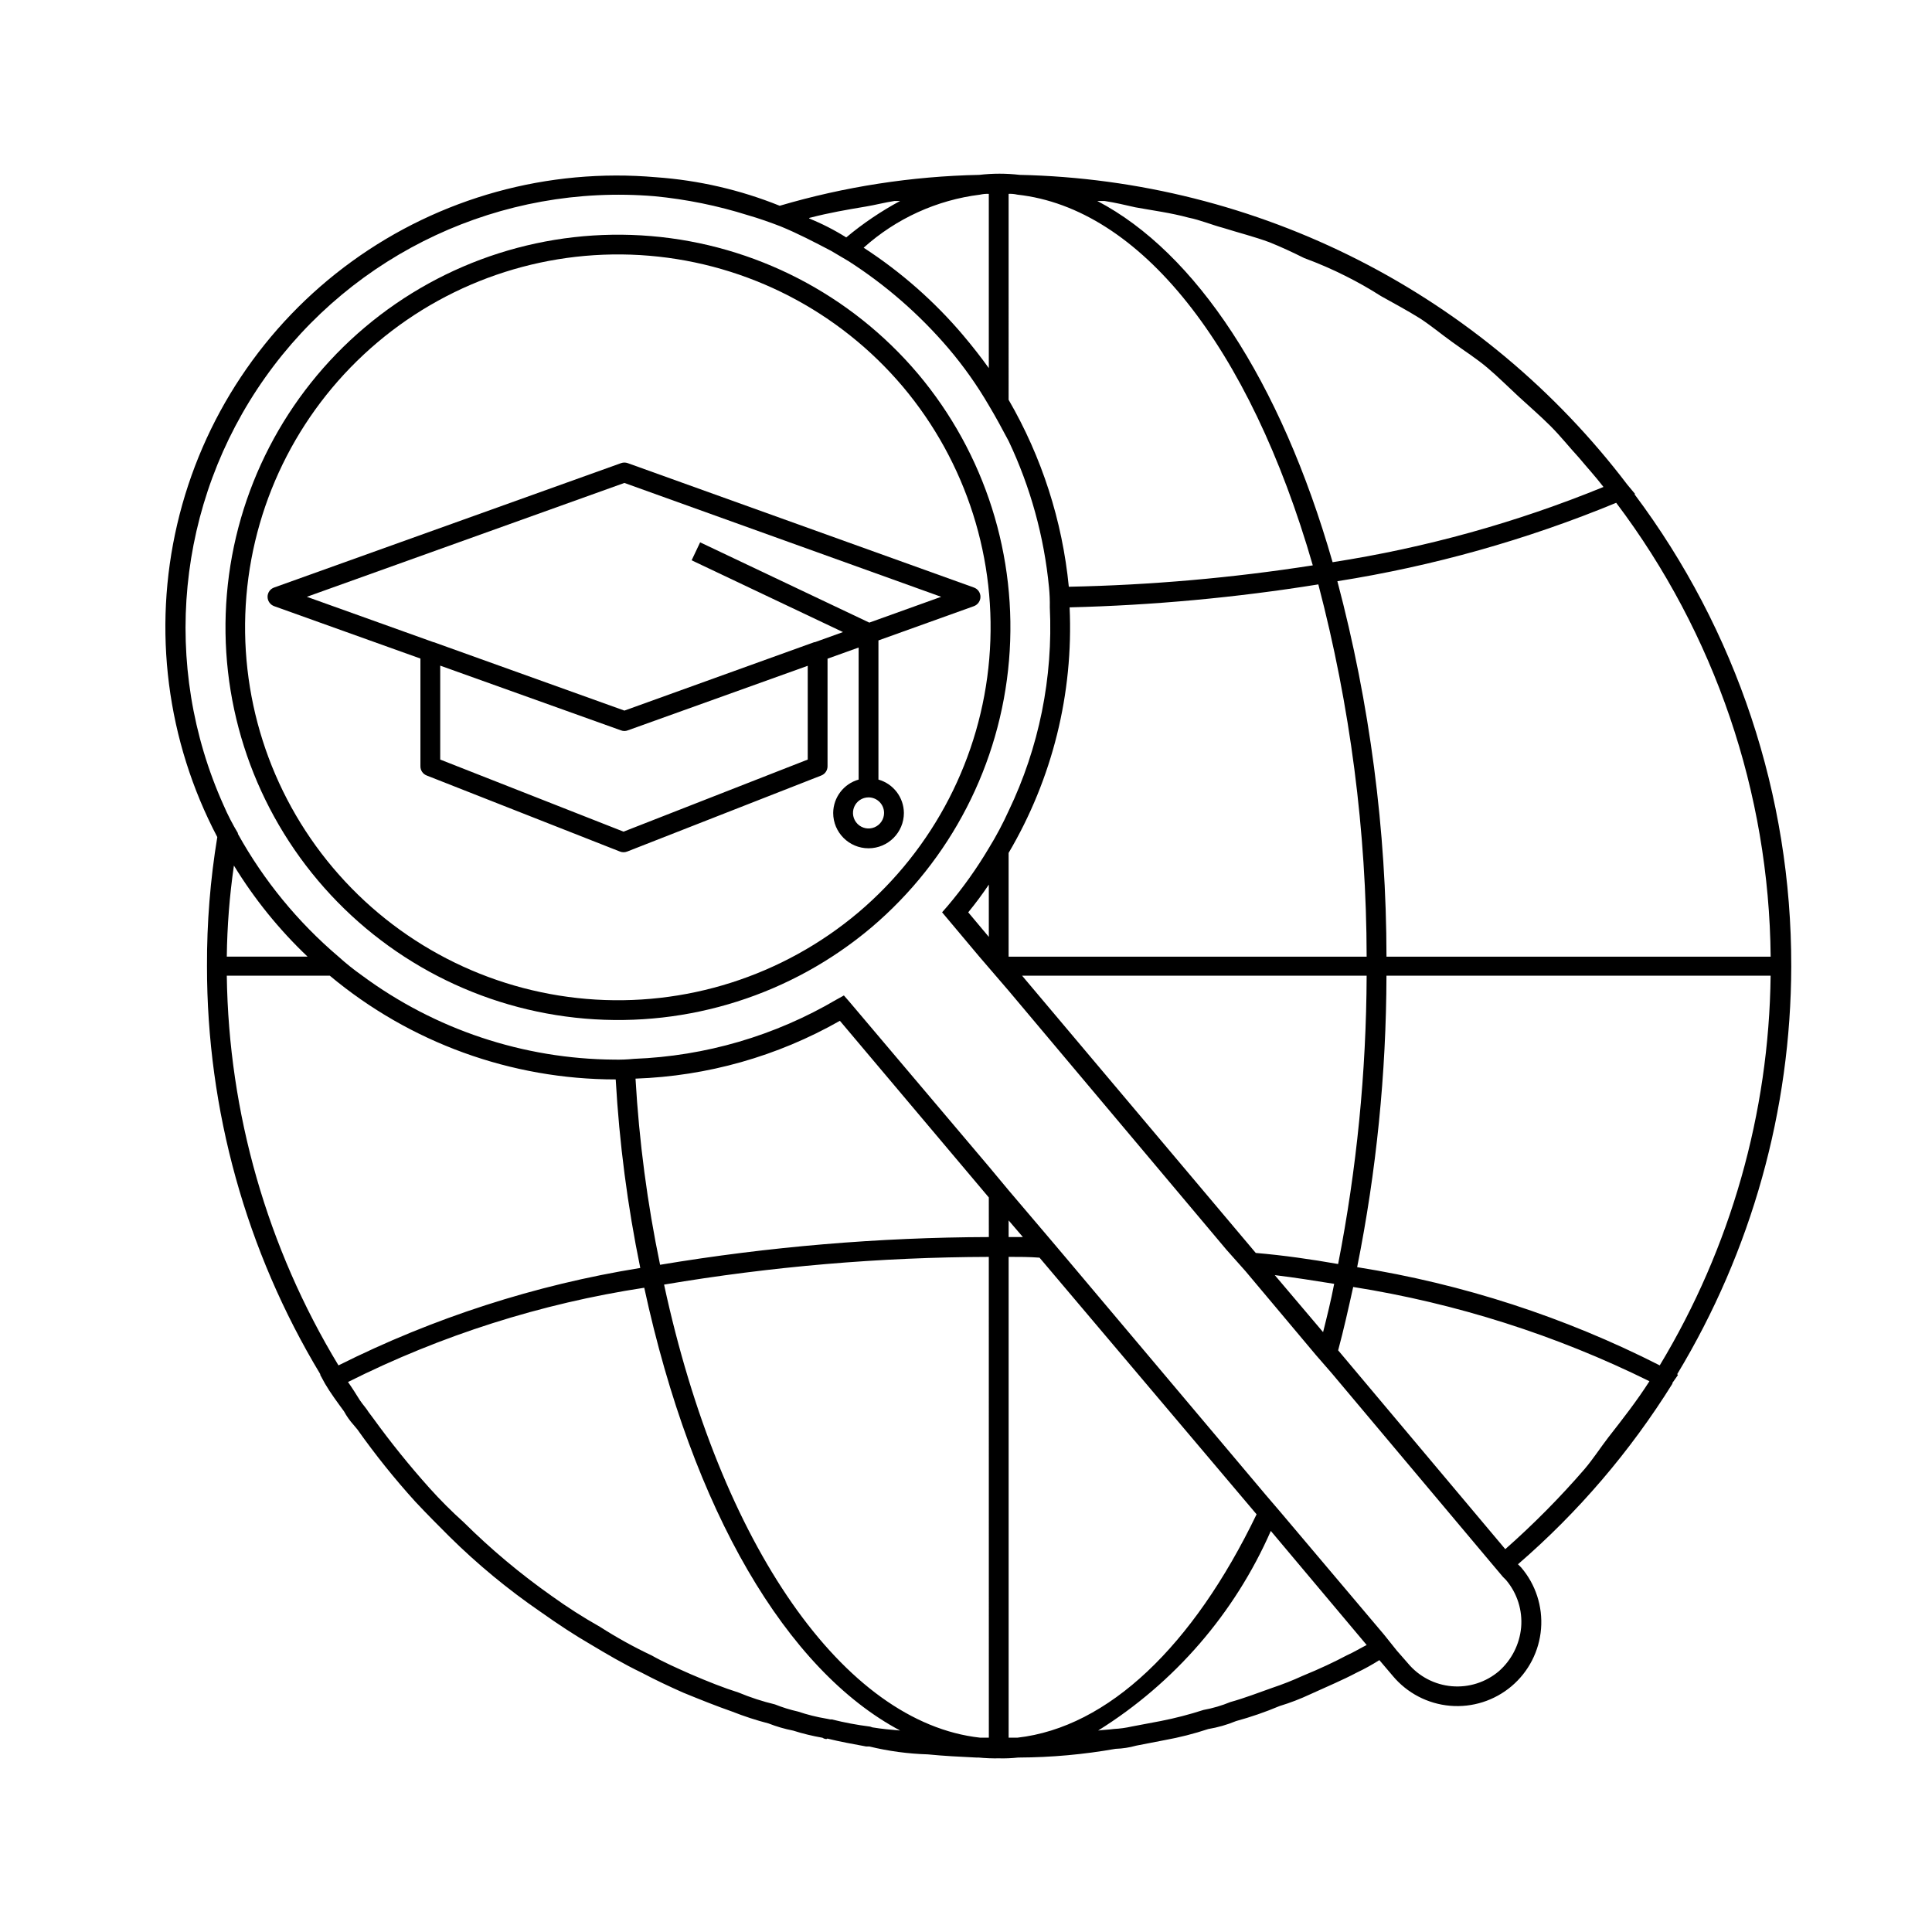 <?xml version="1.0" encoding="UTF-8"?>
<!-- Uploaded to: SVG Repo, www.svgrepo.com, Generator: SVG Repo Mixer Tools -->
<svg fill="#000000" width="800px" height="800px" version="1.1" viewBox="144 144 512 512" xmlns="http://www.w3.org/2000/svg">
 <g>
  <path d="m618.7 400.05c0.086-45.109-14.504-89.023-41.566-125.11h0.207l-2.098-2.519c-18.93-24.914-43.238-45.238-71.117-59.449s-58.605-21.945-89.891-22.629c-3.559-0.418-7.148-0.418-10.707 0-17.918 0.367-35.707 3.121-52.898 8.188-10.457-4.215-21.504-6.762-32.75-7.559-28.672-2.508-57.289 5.402-80.598 22.285-23.312 16.883-39.754 41.605-46.309 69.633-6.559 28.023-2.789 57.477 10.613 82.945-1.867 11.312-2.777 22.758-2.731 34.219-0.027 38.098 10.352 75.48 30.02 108.11v0.211l1.258 2.309c1.469 2.519 3.359 5.039 5.039 7.348 0.695 1.285 1.543 2.481 2.519 3.566l1.051 1.258v0.004c4.719 6.668 9.836 13.047 15.324 19.102 3.148 3.359 6.086 6.297 9.027 9.238 7.438 7.348 15.516 14.023 24.141 19.941 5.039 3.57 9.238 6.297 13.227 8.605 4.199 2.519 8.816 5.246 13.645 7.559 3.57 1.891 7.137 3.57 10.914 5.246 4.617 1.891 8.816 3.57 13.016 5.039 3.152 1.246 6.375 2.297 9.656 3.148 2.106 0.824 4.285 1.457 6.508 1.891 2.543 0.805 5.137 1.434 7.766 1.891 0.629 0.418 1.258 0.418 1.258 0.211 3.359 0.84 6.926 1.469 10.285 2.098h0.844c5.09 1.238 10.297 1.941 15.535 2.098 4.199 0.418 8.398 0.629 12.805 0.84h0.629c1.812 0.176 3.637 0.246 5.457 0.211 1.684 0.043 3.367-0.027 5.039-0.211h0.211c8.586-0.039 17.152-0.812 25.609-2.309 1.848-0.059 3.68-0.34 5.457-0.84l7.559-1.469c3.914-0.707 7.769-1.688 11.547-2.938 2.519-0.422 4.984-1.125 7.348-2.102 3.93-1.074 7.789-2.406 11.543-3.988 2.805-0.852 5.539-1.902 8.188-3.148 4.617-2.098 8.605-3.777 12.176-5.668 2.098-0.992 4.129-2.113 6.09-3.359l3.57 4.199h-0.004c3.805 4.547 9.262 7.391 15.168 7.902s11.77-1.355 16.297-5.184c4.527-3.828 7.34-9.301 7.816-15.211 0.477-5.906-1.422-11.762-5.273-16.266l-0.84-0.84c15.973-13.805 29.773-29.941 40.934-47.863v-0.207l1.469-2.098-0.211-0.211h0.004c19.703-32.625 30.152-70 30.227-108.11zm-5.457-2.519h-101.81c-0.039-33.59-4.414-67.031-13.016-99.5 25.359-4.004 50.164-10.98 73.891-20.785 26.176 34.676 40.527 76.84 40.934 120.29zm-118.61 99.504-12.805-15.113c5.246 0.629 10.496 1.469 15.742 2.309-0.84 4.406-1.891 8.605-2.941 12.805zm-17.844-20.992-61.926-73.473h91.316-0.004c-0.102 25.652-2.633 51.234-7.559 76.41-7.137-1.258-14.484-2.309-21.828-2.938zm-70.742-83.758-5.457-6.508c1.891-2.309 3.777-4.828 5.457-7.348zm5.246 5.246v-27.5c11.598-19.66 17.215-42.273 16.164-65.074 22.082-0.547 44.102-2.582 65.914-6.086 8.441 32.207 12.746 65.363 12.805 98.66zm25.402-200.27c2.727 0.418 5.457 1.051 8.188 1.68 4.617 0.84 9.445 1.469 14.066 2.731 3.148 0.629 6.086 1.891 9.238 2.731 3.988 1.258 8.188 2.309 12.176 3.777 3.148 1.258 6.297 2.731 9.238 4.199h-0.008c3.797 1.395 7.512 3.004 11.125 4.828 3.168 1.59 6.25 3.34 9.234 5.246 3.359 1.891 6.926 3.777 10.285 5.879 2.938 1.891 5.668 4.199 8.605 6.297 3.148 2.309 6.508 4.41 9.445 6.926 2.731 2.309 5.457 5.039 8.188 7.559 2.731 2.519 5.668 5.039 8.398 7.766 2.731 2.731 5.039 5.668 7.559 8.398 2.098 2.519 4.41 5.039 6.508 7.769h0.004c-23.07 9.434-47.164 16.125-71.793 19.941-13.855-48.281-36.316-82.078-62.348-95.723zm-25.402-1.891v0.004c0.773-0.035 1.551 0.035 2.309 0.211 32.539 3.57 61.508 40.094 78.301 98.242-21.398 3.34-43 5.234-64.656 5.668-1.711-17.465-7.152-34.359-15.953-49.543zm-7.559 0.211v0.004c0.758-0.168 1.535-0.238 2.309-0.211v46.184c-2.098-2.938-4.41-5.879-6.719-8.605l0.004-0.004c-7.629-9.02-16.539-16.871-26.453-23.301 8.605-7.734 19.375-12.645 30.859-14.062zm-44.922 6.086c4.828-1.258 9.656-2.098 14.695-2.938 2.519-0.418 4.828-1.051 7.559-1.469h1.469l-0.004 0.004c-5.07 2.727-9.852 5.961-14.273 9.656-3.133-1.969-6.434-3.656-9.867-5.039 0.211-0.211 0.211-0.211 0.422-0.211zm-152.82 171.71-0.004 0.004c5.422 8.867 11.988 16.984 19.523 24.141h-21.41c0.098-8.078 0.73-16.145 1.887-24.141zm27.711 132.46-0.004 0.004c-18.879-31.18-29.098-66.836-29.598-103.28h27.289c21.254 17.77 48.078 27.5 75.781 27.5 0.949 16.789 3.125 33.488 6.508 49.961-27.816 4.492-54.789 13.199-79.98 25.82zm141.49 95.934-0.629-0.211-0.008 0.004c-3.391-0.426-6.758-1.059-10.074-1.891h-0.418l-1.051-0.211v0.004c-2.566-0.43-5.094-1.062-7.559-1.891-2.078-0.465-4.113-1.098-6.09-1.891-3.297-0.789-6.523-1.844-9.656-3.148-3.988-1.258-8.188-2.938-12.594-4.828-3.777-1.68-7.137-3.148-10.496-5.039v0.004c-4.707-2.223-9.266-4.75-13.645-7.559-4.418-2.488-8.691-5.223-12.805-8.188-8.297-5.848-16.094-12.379-23.301-19.523-3.168-2.848-6.18-5.859-9.027-9.027-5.285-5.894-10.262-12.059-14.906-18.473l-1.258-1.68c-0.629-1.051-1.469-1.891-2.309-3.148-1.051-1.68-2.098-3.359-3.148-4.828 24.699-12.387 51.191-20.816 78.512-24.98 12.805 59.199 37.785 101.39 67.805 117.34-2.519-0.207-4.832-0.418-7.352-0.836zm30.859 2.731h-2.309c-36.105-3.988-68.855-51.012-83.758-120.07h-0.008c28.441-4.801 57.227-7.262 86.066-7.344zm0-132.67h-0.008c-29.188 0.086-58.324 2.543-87.117 7.348-3.383-16.262-5.555-32.75-6.508-49.332 19.027-0.66 37.609-5.918 54.16-15.324l39.465 46.812zm5.246-4.41 3.777 4.41h-3.777zm2.309 137.08h-2.309v-127.42c2.731 0 5.457 0 8.188 0.211l57.52 68.016c-16.801 34.844-39.262 56.469-63.402 59.195zm87.328-21.832c-3.148 1.68-7.137 3.57-11.754 5.457l-0.008 0.004c-2.598 1.191-5.262 2.242-7.977 3.148-3.57 1.258-7.348 2.731-11.125 3.777-2.301 0.949-4.691 1.652-7.137 2.098-3.719 1.203-7.504 2.184-11.336 2.938l-7.766 1.469-0.004 0.004c-1.516 0.34-3.062 0.551-4.617 0.629-1.469 0.211-2.731 0.211-4.199 0.418 20.23-12.625 36.18-31.062 45.766-52.898l25.402 30.23c-1.684 0.84-3.363 1.891-5.25 2.731zm46.184-7.348-0.008 0.004c-0.422 4.453-2.523 8.582-5.875 11.543-3.469 2.953-7.973 4.391-12.512 3.996-4.535-0.395-8.723-2.59-11.629-6.094l-2.938-3.359-3.359-4.199-27.5-32.539-3.777-4.41-52.898-62.766-4.617-5.457-10.707-12.594-5.246-6.297-36.945-43.664-1.469-1.68-1.891 1.051h-0.008c-16.332 9.621-34.797 15.031-53.738 15.746-1.742 0.176-3.496 0.246-5.25 0.207-24.043-0.176-47.414-7.965-66.754-22.25-2.199-1.551-4.301-3.234-6.297-5.039-10.77-9.156-19.801-20.176-26.66-32.539v-0.207c-1.422-2.363-2.688-4.816-3.781-7.348-16.664-37.059-12.488-80.168 10.977-113.34 23.469-33.172 62.727-51.461 103.22-48.086 8.41 0.809 16.715 2.496 24.77 5.039 2.938 0.84 5.879 1.891 8.605 2.938 4.617 1.891 9.027 4.199 13.434 6.508 1.469 0.84 3.148 1.891 4.617 2.731h0.004c9.902 6.359 18.812 14.141 26.453 23.09 4.008 4.711 7.59 9.77 10.703 15.113 1.891 3.148 3.57 6.297 5.246 9.445l0.004 0.004c5.793 12.227 9.418 25.367 10.707 38.836 0.172 1.742 0.242 3.496 0.207 5.246 0.898 18.609-2.856 37.152-10.914 53.949-1.543 3.394-3.293 6.691-5.25 9.867-3.203 5.402-6.856 10.527-10.914 15.324l-1.469 1.68 9.867 11.754 7.766 9.027 57.727 68.645 5.039 5.668 18.684 22.25 4.199 4.828 41.984 49.961 3.359 3.988 0.84 0.84h-0.004c2.957 3.5 4.391 8.035 3.988 12.598zm23.09-50.383c-2.098 2.731-3.988 5.668-6.297 8.398l-0.004 0.004c-6.516 7.527-13.527 14.613-20.992 21.199l-44.293-52.691c1.469-5.457 2.731-11.125 3.988-16.793l-0.004 0.004c27.281 4.324 53.75 12.746 78.512 24.98-3.359 5.246-7.137 10.074-10.914 14.902zm13.645-19.102-0.004 0.004c-25.203-12.82-52.262-21.605-80.191-26.031 5.102-25.434 7.703-51.309 7.769-77.25h101.81-0.004c-0.426 36.43-10.574 72.082-29.387 103.28z"/>
  <path d="m387.29 243.08c-17.812-21.07-43.262-34.207-70.758-36.516-27.492-2.312-54.777 6.391-75.855 24.191-21.082 17.801-34.227 43.246-36.551 70.738-2.324 27.492 6.367 54.781 24.156 75.867 17.793 21.09 43.23 34.246 70.723 36.582 27.492 2.336 54.785-6.34 75.883-24.121 21.059-17.844 34.188-43.305 36.512-70.809s-6.344-54.809-24.109-75.934zm-15.805 142.72h-0.004c-20.031 16.895-45.953 25.141-72.066 22.922-26.113-2.215-50.273-14.711-67.172-34.742-16.902-20.027-25.152-45.949-22.945-72.059 2.211-26.113 14.699-50.277 34.727-67.184 20.023-16.906 45.941-25.164 72.055-22.961s50.281 14.684 67.191 34.703c16.871 20.055 25.105 45.98 22.895 72.098-2.207 26.113-14.68 50.285-34.684 67.223z"/>
  <path d="m402.09 304.64c1.043-0.383 1.738-1.371 1.742-2.481 0-1.105-0.695-2.094-1.742-2.461l-91.738-32.965c-0.57-0.203-1.191-0.203-1.762 0l-91.941 32.965c-1.047 0.367-1.742 1.355-1.742 2.461 0.004 1.109 0.699 2.098 1.742 2.481l38.766 13.883v28.551c-0.008 1.078 0.652 2.051 1.66 2.441l51.211 20.152h-0.004c0.621 0.246 1.309 0.246 1.93 0l51.434-20.152c1.004-0.391 1.664-1.363 1.66-2.441v-28.516l8.242-2.957v34.996c-3.965 1.121-6.711 4.723-6.746 8.84 0 5.172 4.195 9.367 9.367 9.367 5.176 0 9.371-4.195 9.371-9.367-0.035-4.117-2.781-7.719-6.746-8.84v-36.879zm-44.031 40.652-48.812 19.105-48.586-19.105v-24.891l47.93 17.164v-0.004c0.566 0.219 1.195 0.219 1.762 0l47.707-17.121zm20.234 14.145h-0.004c0 1.664-1.004 3.168-2.543 3.805-1.539 0.641-3.312 0.285-4.488-0.891-1.18-1.18-1.531-2.953-0.895-4.492 0.637-1.539 2.141-2.543 3.805-2.543 2.277 0 4.121 1.844 4.121 4.121zm-3.918-50.438-44.832-21.273-2.254 4.758 40.109 19.023-7.465 2.684-0.129-0.016-50.328 18.141-50.559-18.145-0.055 0.008-33.543-12.02 84.152-30.176 83.945 30.176z"/>
 </g>
</svg>